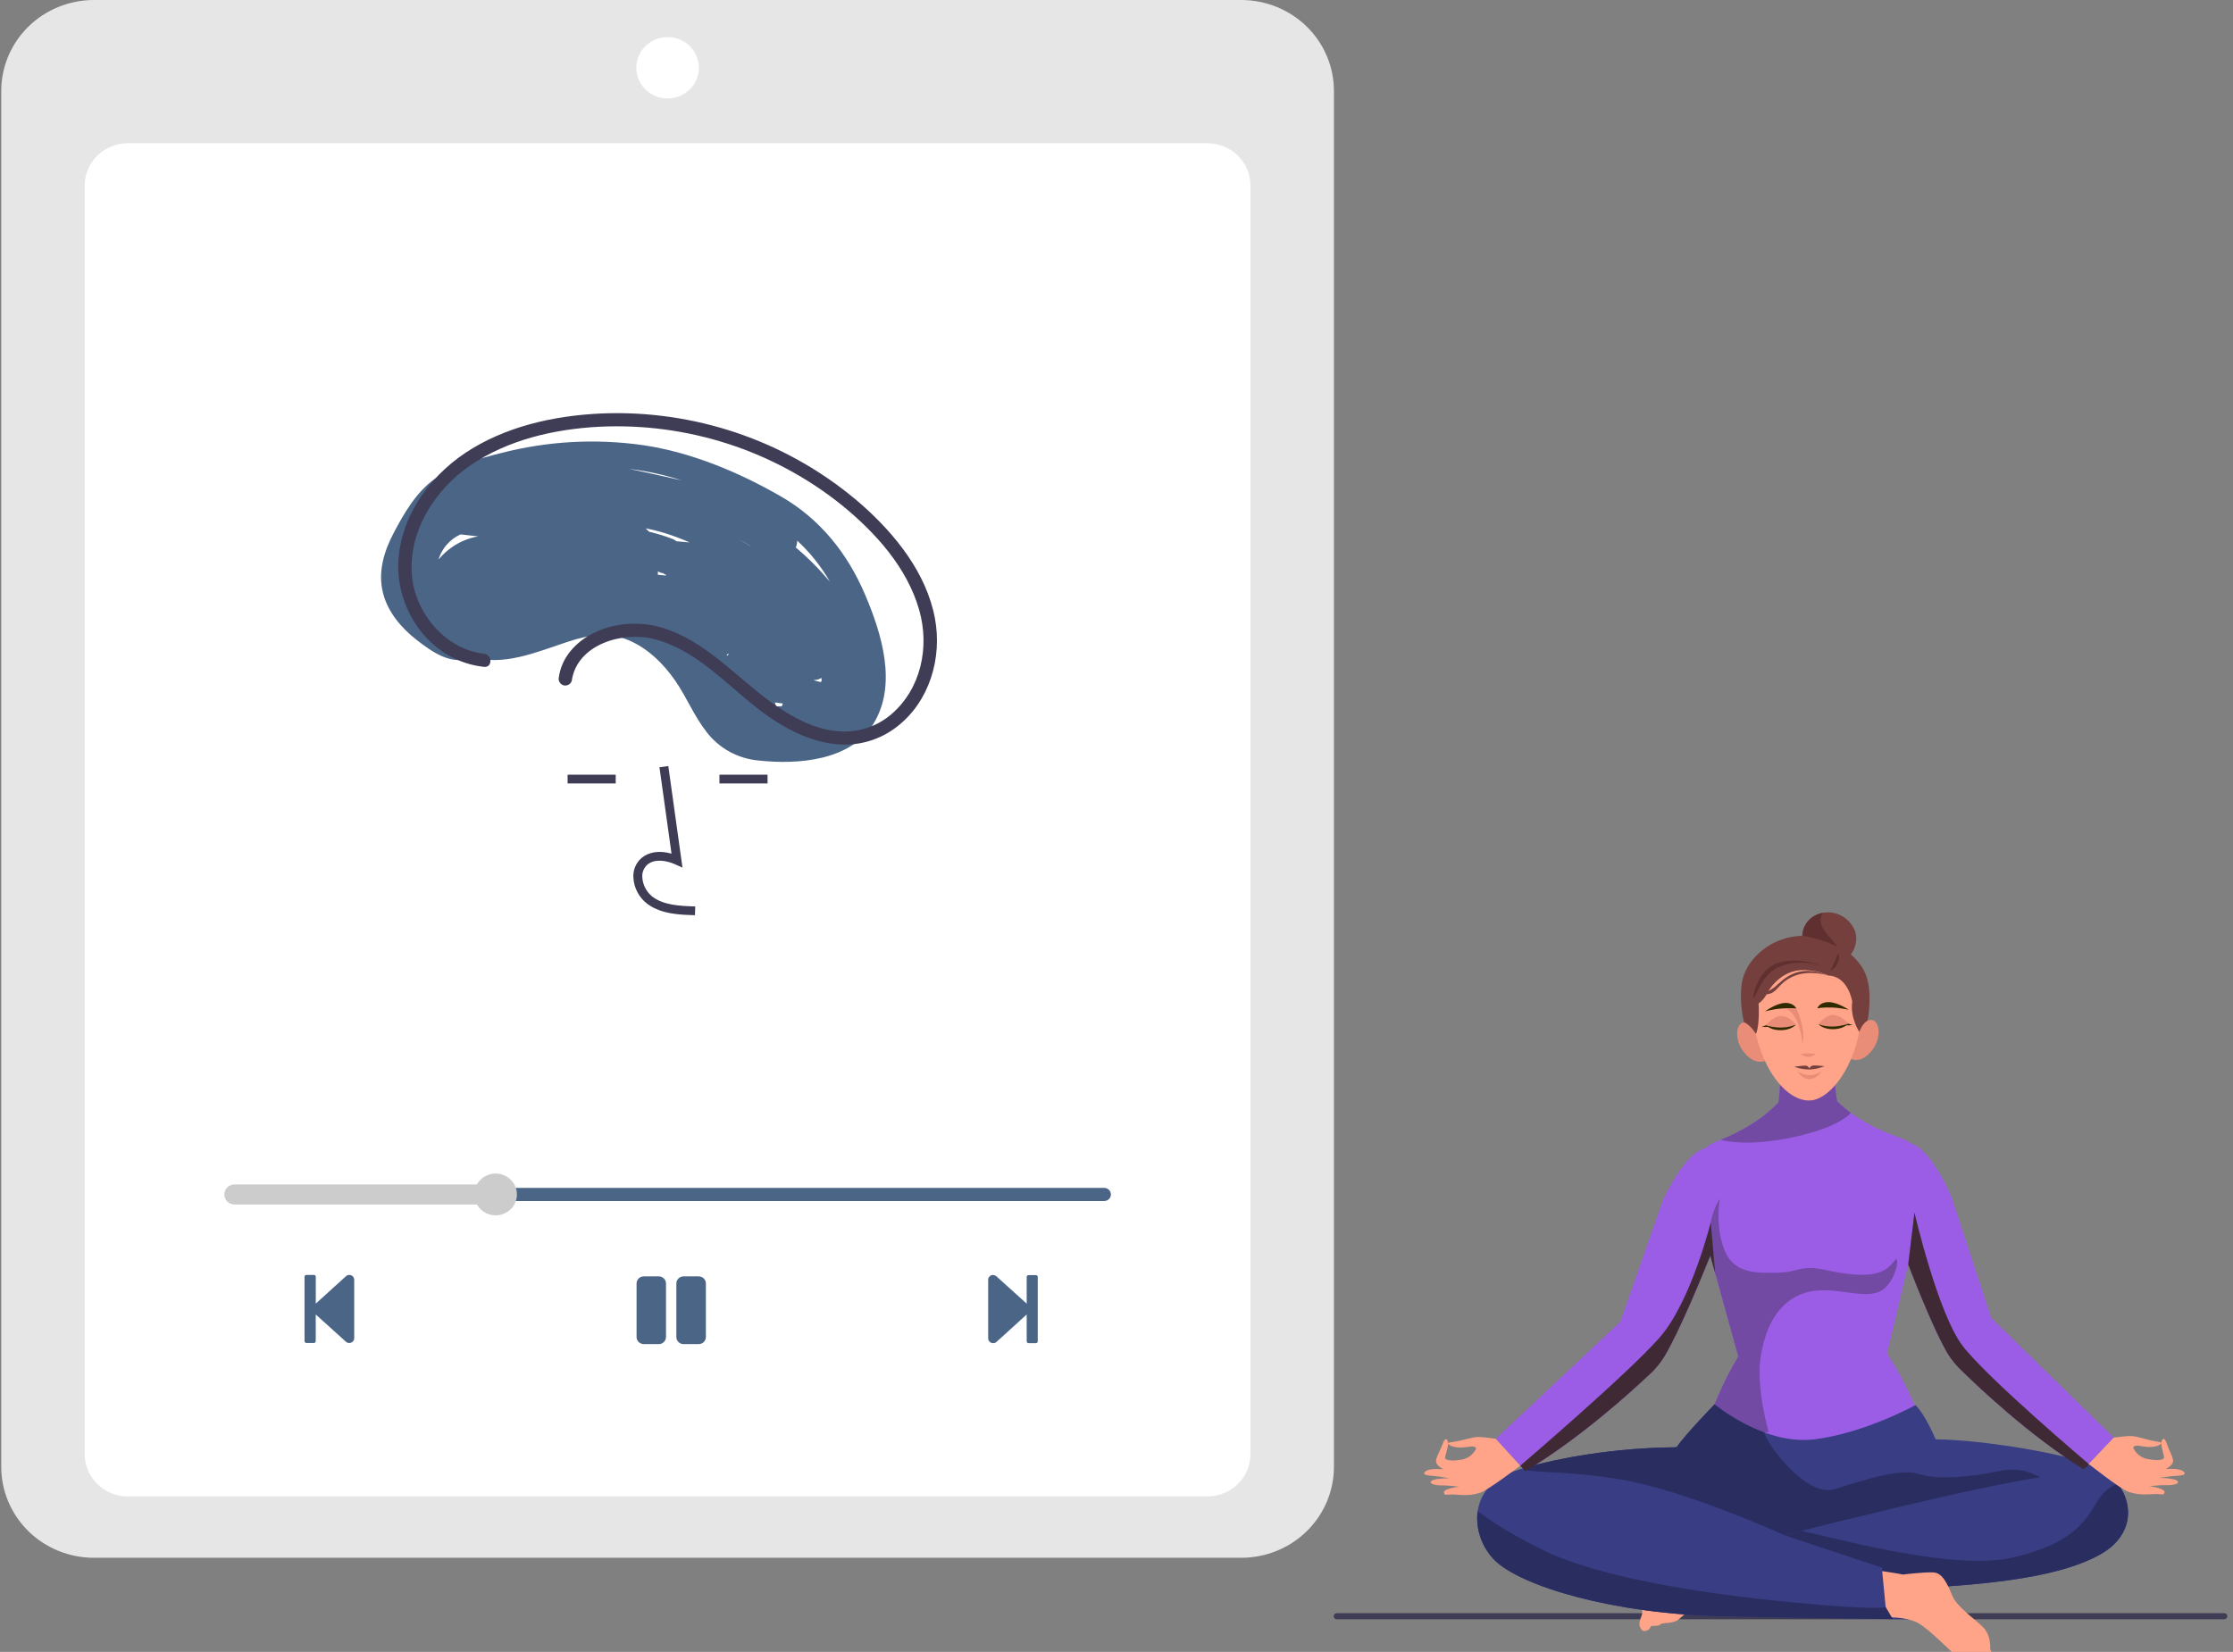 <svg width="323" height="239" viewBox="0 0 323 239" fill="none" xmlns="http://www.w3.org/2000/svg">
<rect x="0" y="0" width="323" height="239" fill="#808080" stroke="none"/>
<g clip-path="url(#clip0_465_1517)">
<path d="M321.731 234.284H193.358C193.239 234.283 193.125 234.237 193.041 234.154C192.957 234.072 192.91 233.96 192.91 233.843C192.91 233.726 192.957 233.614 193.041 233.532C193.125 233.449 193.239 233.403 193.358 233.402H321.731C321.851 233.402 321.965 233.449 322.049 233.531C322.133 233.614 322.181 233.726 322.181 233.843C322.181 233.96 322.133 234.072 322.049 234.155C321.965 234.237 321.851 234.284 321.731 234.284Z" fill="#3F3D56"/>
<path d="M179.559 225.389H13.572C10.021 225.385 6.617 224 4.107 221.537C1.596 219.074 0.184 215.734 0.18 212.251V13.139C0.184 9.655 1.596 6.316 4.107 3.853C6.617 1.389 10.021 0.004 13.572 0H179.559C183.109 0.004 186.513 1.389 189.024 3.853C191.534 6.316 192.947 9.655 192.951 13.139V212.251C192.947 215.734 191.534 219.074 189.024 221.537C186.513 224 183.109 225.385 179.559 225.389Z" fill="#E6E6E6"/>
<path d="M174.653 216.507H18.474C16.824 216.505 15.242 215.861 14.075 214.717C12.908 213.572 12.252 212.02 12.25 210.401V26.832C12.252 25.213 12.908 23.661 14.075 22.516C15.242 21.371 16.824 20.727 18.474 20.726H174.653C176.303 20.727 177.885 21.371 179.052 22.516C180.219 23.661 180.876 25.213 180.877 26.832V210.401C180.876 212.02 180.219 213.572 179.052 214.717C177.885 215.861 176.303 216.505 174.653 216.507Z" fill="white"/>
<path d="M125.132 86.034C122.595 80.075 118.654 75.105 112.934 71.81C106.924 68.349 100.063 65.466 93.152 64.427C86.233 63.424 79.178 63.811 72.417 65.565C69.157 66.393 65.564 67.355 62.815 69.338C60.187 71.234 58.387 74.352 56.921 77.154C55.517 79.837 54.642 82.793 55.402 85.799C56.102 88.569 58.06 90.876 60.3 92.612C62.301 94.162 65.099 96.215 67.775 95.254C67.927 95.199 68.072 95.128 68.207 95.04C72.829 96.42 77.424 94.413 82.169 92.842C85.052 91.888 87.951 91.405 90.847 92.597C93.7 93.77 96.022 96.077 97.724 98.563C99.343 100.928 100.409 103.613 102.185 105.881C103.069 107.048 104.192 108.02 105.483 108.735C106.773 109.45 108.202 109.891 109.677 110.031C115.409 110.66 123.018 110.08 126.32 104.755C129.84 99.081 127.537 91.682 125.132 86.034ZM66.615 77.32C67.466 77.415 68.316 77.509 69.166 77.604C67.546 77.89 66.031 78.587 64.77 79.626C64.291 80.023 63.846 80.459 63.441 80.928C63.453 80.89 63.46 80.854 63.472 80.816C63.722 80.052 64.131 79.347 64.671 78.746C65.212 78.144 65.874 77.659 66.615 77.32ZM95.16 82.647C95.349 82.786 95.569 82.878 95.802 82.915C95.829 82.919 95.856 82.925 95.883 82.929C96.041 83.018 96.2 83.106 96.359 83.194C96.341 83.218 96.327 83.245 96.31 83.27C95.921 83.231 95.532 83.193 95.144 83.155C95.171 82.987 95.177 82.816 95.16 82.647ZM105.45 94.584C105.364 94.673 105.288 94.771 105.224 94.876C105.186 94.822 105.148 94.768 105.109 94.713C105.215 94.652 105.33 94.609 105.45 94.584ZM112.095 101.64C112.481 101.69 112.866 101.739 113.251 101.789C113.179 101.912 113.127 102.044 113.094 102.182C112.821 102.191 112.546 102.195 112.27 102.196L112.095 101.64ZM117.676 98.422C117.831 98.396 117.986 98.37 118.141 98.344C118.385 98.305 118.617 98.215 118.821 98.079C118.822 98.106 118.824 98.133 118.826 98.159C118.829 98.251 118.838 98.364 118.849 98.493C118.811 98.559 118.773 98.624 118.732 98.688C118.38 98.6 118.028 98.511 117.676 98.422ZM97.857 78.314C97.672 78.163 97.463 78.042 97.238 77.957C96.147 77.543 95.029 77.2 93.892 76.93C93.722 76.773 93.555 76.612 93.393 76.447C94.353 76.632 95.302 76.869 96.236 77.156C97.434 77.533 98.608 77.976 99.754 78.484C99.121 78.415 98.489 78.358 97.857 78.314ZM108.533 79.016C107.976 78.674 107.416 78.339 106.852 78.01C107.43 78.33 108 78.665 108.562 79.015L108.533 79.016ZM120.045 84.17C118.551 82.377 116.898 80.717 115.107 79.209C115.246 78.897 115.315 78.56 115.311 78.22C117.188 79.956 118.784 81.962 120.045 84.17ZM98.576 69.499C98.341 69.445 98.104 69.391 97.868 69.339C95.624 68.842 93.337 68.306 91.031 67.852C91.154 67.867 91.278 67.878 91.402 67.894C93.839 68.21 96.24 68.748 98.576 69.499Z" fill="#4B6587"/>
<path d="M96.566 14.249C99.066 14.249 101.093 12.261 101.093 9.808C101.093 7.356 99.066 5.367 96.566 5.367C94.066 5.367 92.039 7.356 92.039 9.808C92.039 12.261 94.066 14.249 96.566 14.249Z" fill="white"/>
<path d="M50.526 184.463C50.524 184.463 50.522 184.463 50.521 184.463C50.354 184.464 50.193 184.522 50.067 184.629L45.676 188.615V184.727C45.676 184.692 45.669 184.658 45.656 184.626C45.642 184.594 45.622 184.565 45.597 184.54C45.572 184.516 45.543 184.496 45.51 184.483C45.477 184.47 45.442 184.463 45.407 184.463H44.32C44.285 184.463 44.249 184.47 44.217 184.483C44.184 184.496 44.154 184.516 44.13 184.54C44.105 184.565 44.085 184.594 44.071 184.626C44.058 184.658 44.051 184.692 44.051 184.727V194.046C44.051 194.081 44.058 194.115 44.071 194.147C44.085 194.179 44.105 194.208 44.13 194.233C44.154 194.257 44.184 194.277 44.217 194.29C44.249 194.303 44.285 194.31 44.32 194.31H45.401C45.473 194.31 45.541 194.282 45.592 194.233C45.642 194.183 45.671 194.116 45.671 194.046V190.184L50.062 194.15C50.188 194.255 50.349 194.311 50.516 194.31C50.704 194.313 50.887 194.242 51.022 194.113C51.158 193.984 51.236 193.807 51.238 193.622V185.172C51.239 185.08 51.221 184.988 51.186 184.902C51.15 184.817 51.098 184.739 51.032 184.673C50.966 184.607 50.887 184.554 50.8 184.518C50.713 184.482 50.62 184.464 50.526 184.463Z" fill="#4B6587"/>
<path d="M149.84 184.489L149.835 184.489H148.779C148.744 184.489 148.709 184.496 148.677 184.509C148.644 184.522 148.614 184.542 148.589 184.566C148.564 184.591 148.544 184.62 148.531 184.652C148.517 184.684 148.51 184.718 148.51 184.753V188.62L144.12 184.654C143.992 184.547 143.829 184.489 143.661 184.489V184.463C143.566 184.462 143.473 184.48 143.385 184.515C143.298 184.549 143.219 184.601 143.151 184.665C143.084 184.73 143.031 184.808 142.994 184.893C142.958 184.978 142.938 185.069 142.938 185.162C142.937 185.165 142.937 185.169 142.938 185.172V193.632C142.938 193.819 143.013 193.998 143.148 194.13C143.282 194.262 143.465 194.336 143.655 194.336L143.661 194.336C143.828 194.338 143.991 194.281 144.12 194.176L148.51 190.184V194.072C148.51 194.107 148.517 194.141 148.531 194.173C148.544 194.205 148.564 194.234 148.589 194.259C148.614 194.283 148.644 194.303 148.677 194.316C148.709 194.329 148.744 194.336 148.779 194.336H149.835C149.87 194.337 149.905 194.331 149.938 194.318C149.971 194.305 150.001 194.287 150.027 194.262C150.052 194.238 150.073 194.21 150.087 194.178C150.101 194.146 150.109 194.112 150.109 194.077V184.753C150.109 184.718 150.102 184.684 150.089 184.652C150.075 184.62 150.056 184.591 150.031 184.566C150.006 184.542 149.976 184.522 149.943 184.509C149.911 184.496 149.876 184.489 149.84 184.489Z" fill="#4B6587"/>
<path d="M95.281 184.669H93.134C92.551 184.669 92.078 185.133 92.078 185.704V193.439C92.078 194.011 92.551 194.475 93.134 194.475H95.281C95.864 194.475 96.337 194.011 96.337 193.439V185.704C96.337 185.133 95.864 184.669 95.281 184.669Z" fill="#4B6587"/>
<path d="M101.051 184.669H98.888C98.608 184.669 98.339 184.778 98.141 184.972C97.943 185.166 97.832 185.43 97.832 185.704V193.439C97.832 193.714 97.943 193.977 98.141 194.172C98.339 194.366 98.608 194.475 98.888 194.475H101.051C101.331 194.475 101.6 194.366 101.798 194.172C101.995 193.977 102.107 193.714 102.107 193.439V185.704C102.107 185.43 101.995 185.166 101.798 184.972C101.6 184.778 101.331 184.669 101.051 184.669Z" fill="#4B6587"/>
<path d="M159.717 173.771H34.471C34.215 173.77 33.97 173.669 33.789 173.491C33.609 173.313 33.508 173.072 33.508 172.821C33.508 172.57 33.609 172.329 33.789 172.151C33.97 171.973 34.215 171.873 34.471 171.871H159.717C159.845 171.87 159.971 171.894 160.09 171.942C160.208 171.989 160.315 172.059 160.406 172.147C160.496 172.236 160.568 172.341 160.617 172.456C160.666 172.572 160.691 172.696 160.691 172.821C160.691 172.946 160.666 173.07 160.617 173.186C160.568 173.302 160.496 173.407 160.406 173.495C160.315 173.583 160.208 173.653 160.09 173.7C159.971 173.748 159.845 173.772 159.717 173.771Z" fill="#4B6587"/>
<path d="M71.697 175.841C71.087 175.842 70.491 175.666 69.984 175.334C69.476 175.003 69.08 174.531 68.846 173.979C68.612 173.427 68.55 172.819 68.668 172.233C68.785 171.646 69.078 171.107 69.508 170.683C69.939 170.26 70.487 169.971 71.085 169.853C71.683 169.735 72.302 169.794 72.866 170.022C73.429 170.25 73.911 170.637 74.251 171.133C74.591 171.63 74.772 172.214 74.773 172.812V172.818C74.773 173.619 74.449 174.387 73.873 174.954C73.296 175.521 72.513 175.84 71.697 175.841Z" fill="#CCCCCC"/>
<path d="M70.782 174.273H33.927C33.535 174.272 33.159 174.119 32.882 173.847C32.605 173.575 32.449 173.206 32.449 172.821C32.449 172.436 32.605 172.067 32.882 171.795C33.159 171.523 33.535 171.37 33.927 171.369H70.782C70.987 171.369 71.184 171.45 71.33 171.592C71.475 171.735 71.557 171.928 71.557 172.13V173.512C71.557 173.714 71.475 173.907 71.33 174.05C71.184 174.192 70.987 174.273 70.782 174.273Z" fill="#CCCCCC"/>
<path d="M100.527 132.416C98.39 132.357 95.732 132.284 93.685 130.817C93.075 130.362 92.574 129.782 92.217 129.117C91.86 128.452 91.655 127.718 91.618 126.968C91.581 126.434 91.67 125.9 91.878 125.406C92.087 124.912 92.409 124.472 92.819 124.12C93.889 123.234 95.451 123.025 97.134 123.511L95.39 111.008L96.67 110.836L98.72 125.535L97.651 125.053C96.412 124.496 94.711 124.212 93.653 125.088C93.394 125.317 93.192 125.602 93.063 125.92C92.933 126.238 92.881 126.582 92.909 126.923C92.94 127.482 93.094 128.027 93.359 128.522C93.625 129.018 93.996 129.451 94.447 129.793C96.04 130.935 98.159 131.082 100.563 131.149L100.527 132.416Z" fill="#3F3D56"/>
<path d="M89.061 112.086H82.102V113.354H89.061V112.086Z" fill="#3F3D56"/>
<path d="M111.026 112.086H104.066V113.354H111.026V112.086Z" fill="#3F3D56"/>
<path d="M70.013 94.582C64.409 93.955 60.069 88.687 59.592 83.342C59.025 76.984 62.8 70.944 67.978 67.376C73.394 63.645 80.141 62.086 86.669 61.743C99.403 61.122 111.919 65.169 121.781 73.097C126.672 77.083 131.241 82.16 132.972 88.293C134.476 93.619 133.252 99.652 128.886 103.382C127.806 104.297 126.545 104.981 125.181 105.393C123.818 105.805 122.383 105.935 120.966 105.775C117.578 105.43 114.452 103.682 111.746 101.752C106.483 97.998 102.162 92.768 95.749 90.806C91.047 89.367 84.946 90.633 82.073 94.805C81.421 95.76 80.998 96.847 80.837 97.986C80.778 98.228 80.814 98.484 80.94 98.701C81.066 98.919 81.271 99.081 81.514 99.155C81.762 99.221 82.026 99.188 82.249 99.063C82.472 98.939 82.636 98.734 82.706 98.491C83.46 93.237 90.045 91.277 94.666 92.477C101.404 94.226 105.926 100.124 111.454 103.872C114.36 105.842 117.666 107.417 121.231 107.7C124.303 107.937 127.353 107.017 129.761 105.129C134.483 101.471 136.289 95.178 135.245 89.513C134.036 82.953 129.535 77.331 124.596 72.977C114.585 64.246 101.588 59.535 88.195 59.785C81.364 59.939 74.236 61.322 68.351 64.864C62.643 68.3 58.231 74.049 57.654 80.73C57.146 86.611 60.363 92.763 65.884 95.339C67.185 95.944 68.581 96.331 70.013 96.483C71.251 96.621 71.24 94.719 70.013 94.582Z" fill="#3F3D56"/>
<path d="M305.755 207.994L302.132 211.814C302.132 211.814 302.132 211.818 302.128 211.826L301.447 212.541C301.443 212.545 301.439 212.545 301.439 212.545L301.397 212.591C301.394 212.587 301.386 212.583 301.382 212.579C293.56 207.741 286.014 200.532 284.113 198.673C283.137 197.794 282.22 196.742 281.508 195.485C279.839 192.528 277.582 187.008 276.011 182.964L275.803 183.843L272.97 195.841C274.182 197.7 275.84 200.547 277.26 204.061C277.979 205.844 278.638 207.801 279.146 209.884L262.869 219.459L262.873 219.701L262.653 219.584L262.437 219.709L262.433 219.466L245.8 210.523C246.338 207.888 247.122 205.446 247.97 203.292C247.985 203.258 247.997 203.22 248.012 203.186C249.17 200.278 250.454 197.897 251.434 196.253L248.091 184.183L247.641 182.559L247.399 181.684C245.808 185.633 242.878 192.671 240.833 196.132C240.099 197.374 239.167 198.408 238.168 199.267C236.237 201.088 228.539 208.161 220.626 212.856L219.903 212.064L216.355 208.176L234.393 191.218L240.489 173.79C243.999 166.259 246.63 166.153 246.63 166.153V166.157C247.114 165.748 247.667 165.403 248.288 165.161C248.489 165.081 248.693 165.002 248.901 164.915L248.905 164.911C250.094 164.423 251.426 163.798 252.759 163.014C254.331 162.086 255.906 160.932 257.254 159.504C257.451 158.164 257.522 156.256 257.549 155.017C257.564 154.279 257.564 153.776 257.564 153.776L261.4 154.169L265.216 153.628C265.216 153.628 265.25 154.624 265.341 155.873C265.428 156.997 265.553 158.33 265.742 159.341C266.367 159.955 267.037 160.515 267.73 161.015C270.134 162.783 272.815 163.919 274.92 164.65C275.465 164.839 275.961 165.104 276.412 165.422C276.961 165.558 279.338 166.513 282.28 173.157L288.043 190.695L305.755 207.994Z" fill="#9B5DE5"/>
<path d="M267.731 161.015C267.114 161.708 265.225 163.196 259.871 164.426C252.632 166.088 248.902 164.915 248.902 164.915L248.906 164.911C250.095 164.423 251.428 163.798 252.761 163.014C254.332 162.086 255.907 160.932 257.255 159.504C257.452 158.164 257.524 156.256 257.55 155.018L265.342 155.873C265.429 156.998 265.554 158.331 265.744 159.341C266.368 159.955 267.038 160.515 267.731 161.015Z" fill="#7249A3"/>
<path d="M271.809 186.901C269.269 188.026 264.829 185.847 261.058 187.062C257.287 188.281 255.42 191.768 254.689 196.232C253.959 200.692 255.825 207.178 255.825 207.178C255.825 207.178 252.456 208.113 248.014 203.187C249.173 200.279 250.456 197.898 251.437 196.255L247.643 182.56L247.401 181.686C247.401 181.686 246.496 177.002 248.767 173.432C248.767 173.432 248.059 177.248 249.389 180.735C250.714 184.223 253.841 184.223 257.105 184.143C260.368 184.063 260.323 182.944 264.011 183.738C270.162 185.062 272.566 184.467 274.001 182.447C274.947 181.115 274.346 185.777 271.809 186.901Z" fill="#7249A3"/>
<path d="M254.3 149.633C254.3 149.633 253.426 147.851 252.276 147.921C251.126 147.991 250.742 150.445 252.361 152.356C253.981 154.268 255.452 153.448 255.452 153.448L254.3 149.633Z" fill="#EA8D78"/>
<path d="M268.72 149.356C268.72 149.356 269.525 147.542 270.676 147.568C271.828 147.594 272.307 150.031 270.762 152.003C269.216 153.975 267.715 153.213 267.715 153.213L268.72 149.356Z" fill="#EA8D78"/>
<path d="M269.232 145.676C269.369 152.797 265.126 159.162 261.746 159.227C257.646 159.306 253.68 152.619 253.553 145.977C253.459 141.065 256.406 137.025 261.318 136.93C266.23 136.836 269.138 140.764 269.232 145.676Z" fill="#FFA488"/>
<path d="M255.312 146.333C255.312 146.333 256.466 146.004 257.714 145.913C259.278 145.799 259.854 145.962 259.854 145.962C259.854 145.962 259.553 145.085 258.237 145.11C256.921 145.135 255.312 146.333 255.312 146.333Z" fill="#2F2A00"/>
<path d="M259.781 148.255C259.781 148.255 258.858 147.013 257.67 147C256.483 146.987 255.43 148.338 255.43 148.338C255.43 148.338 255.754 148.695 257.441 148.767C259.169 148.842 259.781 148.255 259.781 148.255Z" fill="#EA8D78"/>
<path d="M257.634 148.67C256.515 148.68 255.604 148.399 255.451 148.349L255.434 148.34C255.433 148.341 255.432 148.341 255.43 148.342C255.429 148.341 255.425 148.34 255.425 148.34C255.426 148.341 255.428 148.342 255.429 148.343C255.232 148.47 254.828 148.503 254.828 148.503C255.244 148.633 255.574 148.59 255.722 148.558C256.045 148.777 256.617 149.065 257.641 149.053C259.111 149.037 259.776 148.257 259.776 148.257C259.776 148.257 258.862 148.658 257.634 148.67Z" fill="#2F2A00"/>
<path d="M267.424 146.102C267.424 146.102 266.259 145.817 265.008 145.774C263.441 145.72 262.871 145.905 262.871 145.905C262.871 145.905 263.138 145.017 264.454 144.992C265.771 144.966 267.424 146.102 267.424 146.102Z" fill="#2F2A00"/>
<path d="M263.031 148.194C263.031 148.194 263.906 146.918 265.092 146.859C266.278 146.8 267.383 148.111 267.383 148.111C267.383 148.111 267.072 148.479 265.39 148.617C263.665 148.757 263.031 148.194 263.031 148.194Z" fill="#EA8D78"/>
<path d="M267.985 148.249C267.985 148.249 267.58 148.231 267.379 148.112C267.38 148.111 267.381 148.11 267.383 148.109C267.383 148.109 267.379 148.111 267.378 148.111C267.376 148.111 267.375 148.11 267.374 148.11L267.358 148.119C267.205 148.175 266.307 148.491 265.188 148.524C263.96 148.559 263.031 148.193 263.031 148.193C263.031 148.193 263.726 148.947 265.196 148.907C266.219 148.879 266.78 148.569 267.094 148.338C267.242 148.365 267.574 148.395 267.985 148.249Z" fill="#2F2A00"/>
<path d="M260.391 152.526C260.391 152.526 261.021 152.91 261.538 152.936C262.054 152.962 262.668 152.482 262.668 152.482C262.668 152.482 262.187 152.432 261.612 152.419C261.036 152.406 260.391 152.526 260.391 152.526Z" fill="#EA8D78"/>
<path d="M261.811 154.732C263.086 154.655 263.895 154.254 263.895 154.254C263.895 154.254 262.531 154.108 262.182 154.176C261.965 154.219 261.814 154.426 261.73 154.577C261.641 154.429 261.482 154.228 261.264 154.194C260.912 154.139 259.555 154.338 259.555 154.338C259.555 154.338 260.379 154.707 261.656 154.735C261.655 154.736 261.653 154.741 261.653 154.741C261.681 154.74 261.706 154.738 261.733 154.737C261.76 154.737 261.786 154.738 261.813 154.738C261.813 154.738 261.812 154.733 261.811 154.732Z" fill="#743F3D"/>
<path d="M259.949 154.882C259.949 154.882 260.218 155.263 261.212 155.505C262.205 155.747 262.926 155.337 263.522 154.957C263.522 154.957 262.984 155.984 261.862 156.122C260.74 156.261 259.988 155.034 259.949 154.882Z" fill="#EA8D78"/>
<path d="M264.478 141.152C264.478 141.152 262.769 140.249 260.469 140.365C258.169 140.482 256.382 142.279 255.716 143.55C255.05 144.822 254.374 145.185 254.374 145.185C254.374 145.185 254.585 148.269 253.995 149.584C253.995 149.584 253.198 148.252 252.28 147.922C252.28 147.922 251.495 145.107 251.977 142.111C252.459 139.116 255.635 135.889 259.908 135.447C264.18 135.006 266.343 137.087 266.343 137.087C266.343 137.087 269.18 138.687 270.023 141.405C270.867 144.123 270.143 147.651 270.143 147.651C270.143 147.651 269.413 148.021 268.943 149.296C268.943 149.296 267.576 147.234 267.927 144.925C267.927 144.925 267.367 141.252 264.478 141.152Z" fill="#743F3D"/>
<path d="M267.015 138.619C266.159 138.89 260.631 135.898 260.631 135.898C260.631 135.898 260.602 135.414 260.758 134.789C260.975 133.925 261.538 132.788 263.008 132.257C263.261 132.166 263.511 132.101 263.753 132.058C265.967 131.682 267.806 133.199 268.334 134.746C268.919 136.462 267.875 138.351 267.015 138.619Z" fill="#743F3D"/>
<path d="M259.859 145.962C259.859 145.962 260.395 146.966 260.696 148.49C260.998 150.014 260.747 151.107 260.747 151.107C260.747 151.107 260.452 146.796 258.258 145.883C258.258 145.883 259.461 145.857 259.859 145.962Z" fill="#EA8D78"/>
<path d="M264.477 141.151C264.477 141.151 261.748 140.238 259.425 141.248C257.102 142.258 257.158 143.732 255.544 143.857L255.336 143.471C255.336 143.471 255.766 143.554 256.749 142.779C257.732 142.004 259.805 139.217 264.477 141.151Z" fill="#743F3D"/>
<path d="M253.376 222.605C253.376 222.605 251.144 222.89 250.366 223.041C250.366 223.041 247.249 222.594 245.939 222.65C244.629 222.705 243.913 224.264 243.174 225.956C242.434 227.648 239.567 229.45 238.554 230.504C237.541 231.557 237.514 233.102 237.536 233.429C237.558 233.756 236.899 234.688 237.246 235.452C237.593 236.217 237.969 235.962 238.292 235.874C238.614 235.787 238.841 235.246 238.841 235.246C238.841 235.246 239.665 235.289 240.015 235.134C240.366 234.979 240.065 234.901 240.85 234.848C241.635 234.795 242.055 234.701 242.534 234.504C243.014 234.308 246.298 230.901 248.076 229.993C249.854 229.085 252.594 229.295 252.594 229.295L253.376 222.605Z" fill="#FFA488"/>
<path d="M303.774 224.922C298.473 227.887 289.693 229.053 279.531 229.67C278.293 229.746 277.036 229.814 275.76 229.874L275.934 234.281C275.934 234.281 275.162 234.274 273.795 234.255C269.603 234.205 259.831 234.081 249.643 233.876C233.165 233.551 220.057 229.462 216.271 225.815C214.446 224.055 213.364 221.249 213.75 218.629C214.056 216.554 215.287 214.597 217.797 213.359C218.395 213.064 219.44 212.689 220.852 212.287C225.282 211.019 233.298 209.486 242.138 209.403C242.278 209.391 242.411 209.384 242.54 209.372C243.706 207.623 248.014 203.186 248.014 203.186C248.014 203.186 251.043 205.734 255.185 207.248C257.374 208.047 259.877 208.562 262.406 208.255C269.721 207.373 277.07 203.295 277.07 203.295C278.557 204.776 279.981 208.251 279.981 208.251C287.304 208.32 299.431 210.542 302.039 211.848C302.058 211.859 302.074 211.871 302.089 211.878C303.861 212.355 305.337 213.385 306.348 214.696C308.692 217.728 308.537 222.264 303.774 224.922Z" fill="#383D84"/>
<path d="M216.357 208.176C216.357 208.176 214.513 207.895 213.775 207.909C213.036 207.923 211.545 208.395 210.703 208.538C209.861 208.681 209.439 208.71 209.463 208.836C209.486 208.962 209.767 209.274 210.699 209.404C211.631 209.534 212.428 209.286 212.924 209.277C213.421 209.267 213.532 209.561 213.532 209.561C213.532 209.561 213.03 210.901 211.409 211.186C209.788 211.47 209.15 211.229 209.04 210.999C208.93 210.769 209.617 209.192 209.437 208.604C209.257 208.016 208.983 208.064 208.642 209C208.301 209.936 207.706 210.834 207.718 211.447C207.729 212.059 208.774 212.588 208.774 212.588C208.774 212.588 206.763 212.352 206.162 212.913C205.56 213.473 206.764 213.492 207.716 213.58C208.669 213.667 209.561 213.946 210.13 213.871C210.13 213.871 207.574 213.836 207.075 214.247C206.575 214.658 207.595 214.934 208.566 214.915C209.537 214.897 210.85 215.104 211.062 215.1C211.062 215.1 208.786 215.376 208.86 215.945C208.935 216.514 209.35 216.126 210.598 216.249C211.847 216.373 212.881 216.354 214.057 215.993C215.233 215.632 219.906 212.064 219.906 212.064L216.357 208.176Z" fill="#FFA488"/>
<path d="M295.089 213.753C285.351 215.135 258.09 222.113 258.09 222.113C258.09 222.113 243.729 215.54 234.101 213.999C224.957 212.538 219.622 213.264 220.845 212.287C225.275 211.019 233.291 209.486 242.131 209.403C242.271 209.391 242.404 209.384 242.532 209.372C243.699 207.623 248.007 203.186 248.007 203.186C248.007 203.186 251.036 205.734 255.178 207.248C255.511 208.853 261.255 216.755 265.393 215.456C269.532 214.161 274.965 212.374 277.562 213.268C280.159 214.162 285.434 213.673 289.068 212.855C292.7 212.037 295.089 213.753 295.089 213.753Z" fill="#2A2D60"/>
<path d="M302.137 211.815C302.137 211.815 302.137 211.819 302.133 211.827C302.099 211.899 301.925 212.251 301.451 212.542C301.448 212.546 301.444 212.546 301.444 212.546C301.425 212.558 301.406 212.569 301.387 212.58C293.565 207.742 286.019 200.533 284.118 198.674C283.141 197.795 282.225 196.743 281.513 195.486C279.844 192.529 277.587 187.009 276.016 182.965L276.921 175.435C276.921 175.435 280.302 190.007 283.872 194.702C287.442 199.397 302.137 211.815 302.137 211.815Z" fill="#3F2935"/>
<path d="M248.091 184.183L247.64 182.558L247.398 181.684C245.808 185.633 242.877 192.671 240.833 196.132C240.098 197.374 239.167 198.407 238.167 199.267C236.236 201.088 228.539 208.16 220.626 212.855L219.902 212.064C219.902 212.064 235.49 198.752 240.068 193.516C244.641 188.279 247.454 176.86 247.454 176.86L248.091 184.183Z" fill="#3F2935"/>
<path d="M303.771 224.922C298.47 227.887 289.69 229.053 279.528 229.67C275.28 228.973 272.247 227.319 272.247 227.319V226.815L258.105 222.116C258.225 222.146 260.549 221.491 260.549 221.491C266.988 222.925 282.855 227.25 291.117 225.357C301.745 222.923 302.15 218.451 304.096 216.225C304.858 215.354 305.656 214.911 306.345 214.695C308.689 217.728 308.534 222.264 303.771 224.922Z" fill="#2A2D60"/>
<path d="M272.254 227.318C272.254 227.318 274.48 227.646 275.255 227.813C275.255 227.813 278.38 227.427 279.688 227.508C280.997 227.589 281.682 229.162 282.388 230.868C283.095 232.573 285.926 234.432 286.918 235.505C287.91 236.578 287.907 238.123 287.878 238.45C287.85 238.776 288.491 239.72 288.129 240.478C287.767 241.235 287.396 240.973 287.075 240.879C286.754 240.785 286.538 240.24 286.538 240.24C286.538 240.24 285.714 240.267 285.366 240.105C285.019 239.944 285.321 239.871 284.537 239.803C283.754 239.735 283.336 239.633 282.86 239.427C282.385 239.221 279.168 235.751 277.408 234.808C275.648 233.865 272.904 234.021 272.904 234.021L272.254 227.318Z" fill="#FFA488"/>
<path d="M305.756 207.996C305.756 207.996 307.603 207.749 308.342 207.778C309.081 207.806 310.562 208.306 311.401 208.465C312.24 208.624 312.662 208.662 312.636 208.787C312.61 208.913 312.323 209.219 311.389 209.331C310.455 209.443 309.663 209.181 309.167 209.162C308.671 209.143 308.554 209.434 308.554 209.434C308.554 209.434 309.03 210.784 310.645 211.099C312.26 211.415 312.903 211.186 313.018 210.958C313.132 210.73 312.475 209.14 312.666 208.556C312.857 207.972 313.13 208.024 313.453 208.966C313.777 209.909 314.355 210.819 314.331 211.43C314.308 212.042 313.253 212.551 313.253 212.551C313.253 212.551 315.268 212.354 315.859 212.926C316.45 213.498 315.245 213.494 314.292 213.563C313.338 213.632 312.44 213.894 311.873 213.809C311.873 213.809 314.429 213.822 314.921 214.243C315.412 214.663 314.387 214.92 313.417 214.882C312.446 214.845 311.129 215.027 310.918 215.019C310.918 215.019 313.188 215.338 313.103 215.906C313.018 216.473 312.611 216.077 311.36 216.177C310.109 216.277 309.075 216.237 307.906 215.855C306.737 215.472 302.133 211.815 302.133 211.815L305.756 207.996Z" fill="#FFA488"/>
<path d="M273.795 234.255C269.603 234.206 259.831 234.081 249.643 233.877C233.165 233.551 220.057 229.462 216.271 225.816C214.446 224.055 213.364 221.25 213.75 218.63C215.143 219.713 217.835 221.598 222.969 224.165C231.405 228.387 246.981 230.659 259.316 231.848C271.648 233.037 272.757 232.514 272.757 232.514L273.795 234.255Z" fill="#2A2D60"/>
<path d="M265.147 136.701C263.482 135.888 260.848 135.39 260.848 135.39C260.805 135.18 260.776 134.978 260.762 134.79C260.979 133.926 261.542 132.788 263.012 132.257C263.265 132.167 263.515 132.102 263.757 132.059C263.479 132.344 263.189 132.875 263.443 133.76C263.872 135.263 266.809 137.514 265.147 136.701Z" fill="#603030"/>
<path d="M263.587 139.798C263.587 139.798 260.518 138.636 257.581 139.798C254.645 140.959 254.237 144.094 253.551 144.404C253.551 144.404 254.145 140.198 257.299 139.282C260.452 138.366 263.587 139.798 263.587 139.798Z" fill="#603030"/>
<path d="M265.919 137.863L264.758 140.481C264.758 140.481 266.345 139.76 265.919 137.863Z" fill="#603030"/>
</g>
<defs>
<clipPath id="clip0_465_1517">
<rect width="322" height="239" fill="white" transform="translate(0.18)"/>
</clipPath>
</defs>
</svg>
